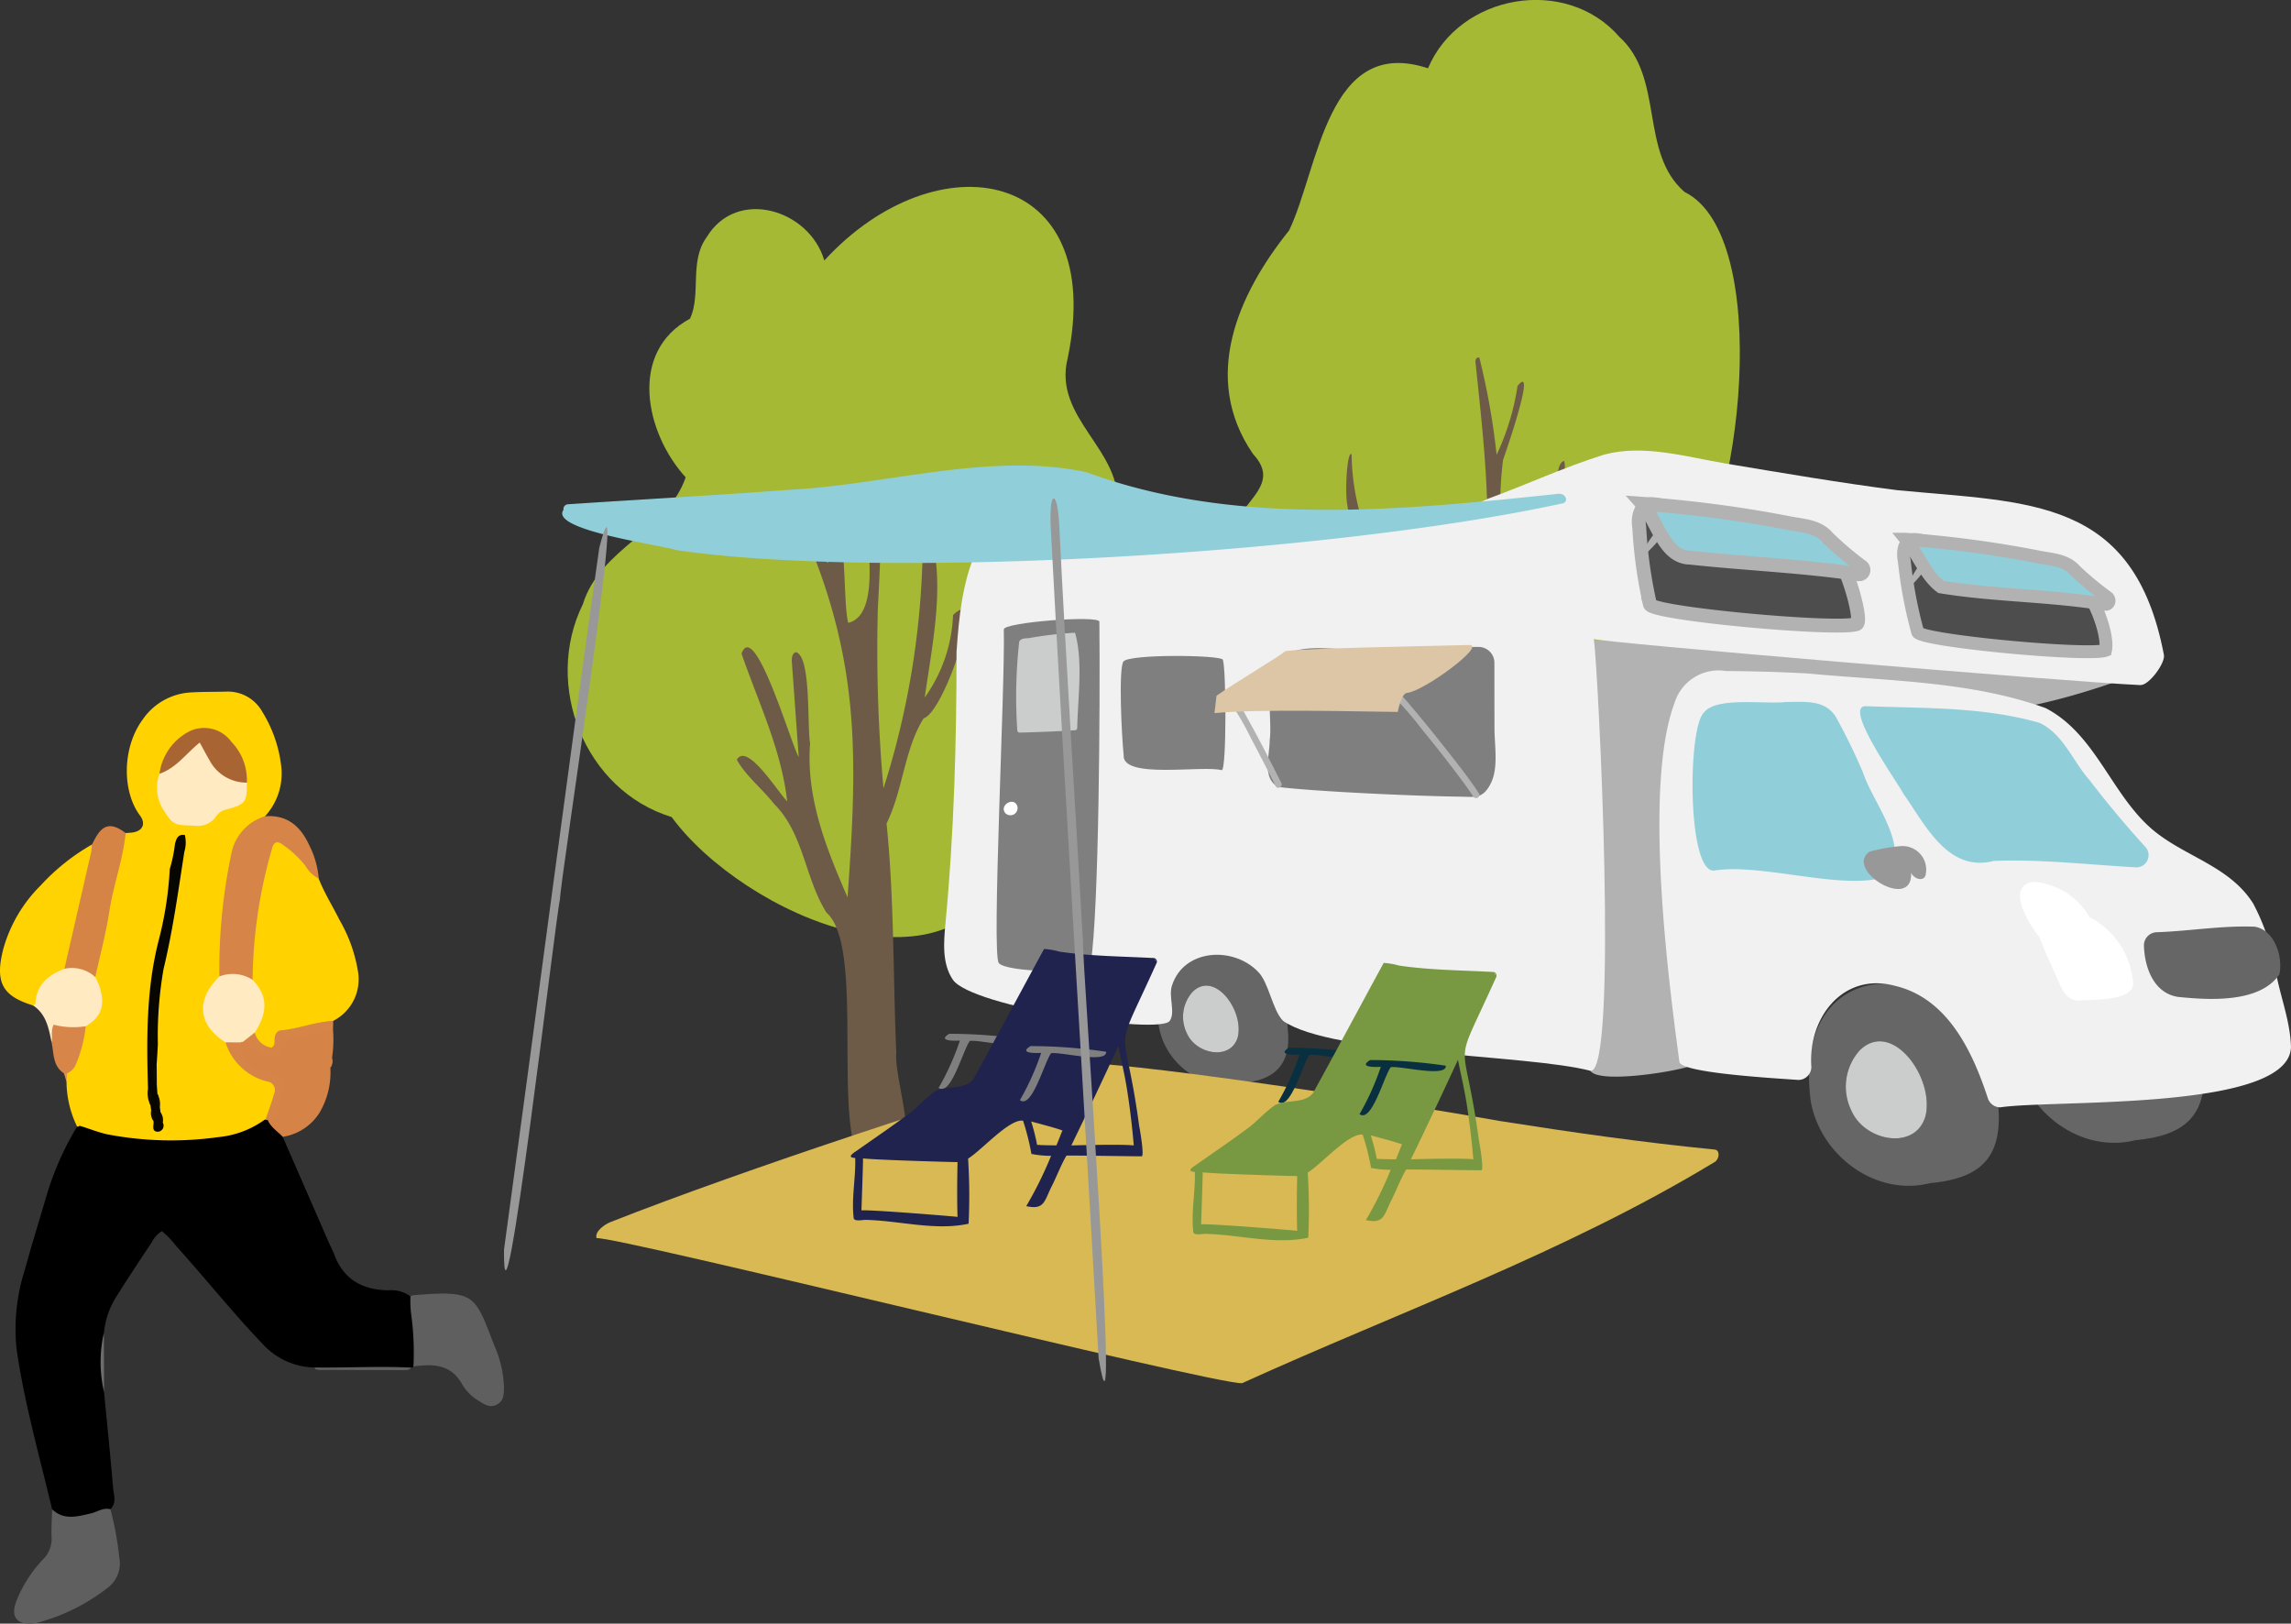 <svg xmlns="http://www.w3.org/2000/svg" xmlns:xlink="http://www.w3.org/1999/xlink" width="225.769" height="159.99" viewBox="0 0 225.769 159.99">
  <rect x="0" y="0" width="225.769" height="159.99" fill="#333333" stroke="none"/>
  <defs>
    <clipPath id="clip-path">
      <rect id="Rectangle_104" data-name="Rectangle 104" width="176.1" height="136.295" fill="none"/>
    </clipPath>
  </defs>
  <g id="Group_753" data-name="Group 753" transform="translate(-134.232 -4505)">
    <g id="Group_296" data-name="Group 296" transform="translate(183.9 4505)">
      <g id="Group_184" data-name="Group 184" clip-path="url(#clip-path)">
        <path id="Path_1195" data-name="Path 1195" d="M274.4,57.732c-1.288,2.174-.049,4.515,1.047,6.47,4.955,8.476-5.564,12.034-12.3,12.033-15.046,1.776-19.349,4.8-26.859-10.727-6.109-1.913-8.509-9.905-5.163-15.19,1.478-1.953,3.059-3.333.951-5.61-5.105-7.475-1.492-15.691,3.576-22,2.928-6.088,3.73-19.281,13.686-15.978,3.1-7.322,13.6-9.157,18.859-3.1,4.466,4.049,1.948,11.38,6.415,15.28,8.781,4.317,5.66,32.379-.214,38.811" transform="translate(-158.284 0)" fill="#a5b935"/>
        <path id="Path_1196" data-name="Path 1196" d="M286.175,131.841a20.845,20.845,0,0,0-3.862,2.335c-.082-1.846.055-10.041-1.947-10.22,1.042,4.849,1.333,10.71-2.957,14.121,1.043-4.351,1.083-14.551.818-14.478-.944.262-.655,3.51-.721,4.258a30.654,30.654,0,0,1-5.533,16.009c.8-6.786-.61-13.642.254-20.381.223-.627,3.379-9.7,1.424-7.276a24.4,24.4,0,0,1-2.06,6.781,70.792,70.792,0,0,0-1.7-9.564c-.316-.129-.437.3-.372.546.649,6.239,1.4,12.578,1.1,18.845-4.075-7.627-3.061-4.583-1.019,1.218,1.055,2.985.511,6.353.342,9.474-2.323-3.122-2.858-7.92-2.326-11.618.025-.535-.94.1-1.081.234-1.384,1.926-.427,4.757-.265,6.946a30.841,30.841,0,0,1-2.456-8.014c-2.106-3.218.528,8.02,1.188,8.658a22.64,22.64,0,0,1-7.7-16.774c-.46-.414-.682,3.882-.418,4.983.173,1.868,1.653,3.866,1.088,5.686a26.21,26.21,0,0,0-5.9-2.846c4.6,3.609,10.089,7.294,13.57,12.409,5.388,10.251,1.963,22.783,4.021,33.8.672,1.062,6.914.41,6.3-.03-3.267-17.859-8.383-35.6,12.4-44.5a1.886,1.886,0,0,0-2.178-.608" transform="translate(-173.773 -78.177)" fill="#6d5b48"/>
        <path id="Path_1197" data-name="Path 1197" d="M76,107.013c-1.116,7.624-10.073,10.556-12.038,17.782-5.082,15.863-26.538,6.119-33.522-3.417-8.6-2.632-12.678-13.008-8.753-20.98C23.4,94.844,30,93.213,31.817,87.9c-3.973-4.348-5.676-12.345.435-15.639,1.11-2.428-.1-5.646,1.628-8.014,2.982-4.95,10.15-2.718,11.6,2.288,11.094-12.1,27.925-9.178,23.979,9.646-1.486,5.93,5.52,9.066,4.876,14.705C71.748,99.751,75.94,99.918,76,107.013" transform="translate(-13.915 -40.865)" fill="#a5b935"/>
        <path id="Path_1198" data-name="Path 1198" d="M95.164,166a14.913,14.913,0,0,1-2.79,8.13c.7-4.971,1.926-10.649.739-15.47-.7-.246-1,.664-.945,1.225a81.743,81.743,0,0,1-3.859,23.2,153.1,153.1,0,0,1-.573-16.967c-.045-1.55,1.216-14.991-1.348-13.026-.292,2.811,2.234,12.784-1.553,13.684-.533-1.982-.11-9.174-1.385-9.927-1.147.67-.354,2.851-.62,4.035-.892-.688-1.687-6.965-2.937-4.431,6.094,13.5,5.928,22.9,4.875,37.368-2.1-4.831-4.1-9.8-3.692-15.168-.3-1.7.121-8.577-1.391-8.986-.379.089-.434.6-.405.986L79.957,180c-.673-1.022-4.356-13.729-5.637-10.191,1.631,4.737,3.926,9.441,4.5,14.554-.875-.833-3.937-5.865-4.964-4.1.891,1.608,2.514,2.87,3.662,4.345,2.924,2.894,3.034,7.31,5.171,10.722,4.486,3.922-.821,27.168,5.657,25.381,4.373-.241.938-8.8,1.225-11.573-.326-7.529-.192-15.081-.959-22.593,1.609-3.239,1.762-7.357,3.656-10.36,2.066-.609,6.257-13.427,2.9-10.183" transform="translate(-50.913 -105.403)" fill="#6d5b48"/>
        <path id="Path_1199" data-name="Path 1199" d="M220.189,308.489c-.308-9.822-14.323-11.953-12.7-.331.63,3.658,4.38,6.492,8.077,5.557,3.3-.221,4.984-1.847,4.622-5.226m-4.934.7c-.672,2.345-4.111,1.712-5.017-.385a3.678,3.678,0,0,1,.561-4.072c2.171-2.158,5.1,1.842,4.456,4.456" transform="translate(-142.949 -206.99)" fill="#666"/>
        <path id="Path_1200" data-name="Path 1200" d="M220.82,317.753c-.672,2.345-4.111,1.712-5.017-.385a3.678,3.678,0,0,1,.561-4.072c2.171-2.158,5.1,1.842,4.456,4.456" transform="translate(-148.513 -215.555)" fill="#cbcccc"/>
        <path id="Path_1201" data-name="Path 1201" d="M432.676,324.088c-.624-14.351-20.685-17.518-18.485-.481.917,5.325,6.375,9.45,11.757,8.089,4.975-.46,7.145-2.486,6.728-7.607m-7.182,1.017c-.978,3.413-5.984,2.493-7.3-.559a5.353,5.353,0,0,1,.816-5.927c3.16-3.141,7.423,2.681,6.486,6.486" transform="translate(-285.419 -215.112)" fill="#666"/>
        <path id="Path_1202" data-name="Path 1202" d="M433.545,337.72c-.978,3.413-5.984,2.493-7.3-.559a5.353,5.353,0,0,1,.816-5.927c3.16-3.141,7.423,2.681,6.486,6.486" transform="translate(-293.469 -227.727)" fill="#cbcccc"/>
        <path id="Path_1203" data-name="Path 1203" d="M497.86,310.462c-.624-14.351-20.685-17.518-18.485-.482.917,5.325,6.375,9.45,11.757,8.089,4.975-.46,7.145-2.486,6.728-7.607" transform="translate(-330.355 -205.719)" fill="#666"/>
        <path id="Path_1204" data-name="Path 1204" d="M391.548,206.712c-8.325,2.963-16.972,4.666-25.745,2.8-5.23-.652-11.132-2.058-16.081.312-.625.663-.514,2.073-.628,2.934-.209,1.57-.359,3.152-.5,4.73a92.231,92.231,0,0,0,.107,17.674c-.088,2.108,2.546,8.816.274,9.644-1.81.607-8.961,1.7-9.767.451-.918-1.423-.039-4.631.015-6.269.844-11.75-2.709-23.351-2.477-35.006a1.3,1.3,0,0,1,1.275-1.274q20.018,1.206,40.091.837c4.579.066,9.8-1.039,13.989,1.2a1.13,1.13,0,0,1-.557,1.976" transform="translate(-232.141 -139.738)" fill="#b2b2b2"/>
        <path id="Path_1205" data-name="Path 1205" d="M428.8,249.742c.021,6.433-23.4,5.228-28.655,6.024a1.3,1.3,0,0,1-1.23-.935c-1.512-4.6-3.955-9.8-9.112-11.034-5.164-1.4-8.625,3.169-8.269,7.993a1.286,1.286,0,0,1-1.275,1.274c-3.277-.221-11.555-.735-11.729-1.776-.813-6.2-3.7-26.754-.487-35.342a4.536,4.536,0,0,1,5.077-3.175q4.037.025,8.069.242c7.795.745,16.025.733,23.433,3.413,5.015,2.59,6.508,8.715,10.745,12.146,3.169,2.557,7.443,3.485,9.717,7.126a21.3,21.3,0,0,1,2.2,6.616c.443,2.475,1.432,4.91,1.512,7.428" transform="translate(-252.7 -146.65)" fill="#f1f1f1"/>
        <path id="Path_1206" data-name="Path 1206" d="M257.527,166.04c-7.547-.343-53.831-4.265-53.869-4.545.447,3.3,2.422,42.8-.329,42.552-6.264-1.636-25.522-1.578-30.292-4.919-1.046-1.023-1.42-3.818-2.469-4.837-2.432-2.541-7.32-2.274-8.482,1.346-.376,1.087.374,2.67-.233,3.5-1.005,1.373-19.546-1.361-21.371-4.076-1.064-1.581-.9-3.654-.721-5.55.848-8.9,1.091-17.814,1.091-26.749.218-3.28.564-6.829,1.912-9.855,3.378-3.943,9.408-2.192,13.916-2.331,8.568-.156,17.133-.5,25.7-.56,3.971.571,7.306-.7,10.827-2.332,3.835-1.4,7.563-3.14,11.462-4.354,3.9-1.06,8.192.246,12.069.892,5.517.919,11.2,1.89,16.817,2.611,13.03,1.251,23.3.685,26.273,16.2.2.768-1.46,3.043-2.3,3" transform="translate(-96.257 -98.532)" fill="#f1f1f1"/>
        <path id="Path_1207" data-name="Path 1207" d="M457.324,239.9c-4.637-.262-9.27-.809-13.921-.63-4.524,1.172-6.744-3.561-8.922-6.646-.52-1.05-6.044-8.73-3.645-8.6,5.706.22,11.548.044,17.092,1.649,2.366,1.129,3.263,3.787,4.935,5.658,1.7,2.233,3.517,4.392,5.412,6.486a1.206,1.206,0,0,1-.95,2.083" transform="translate(-296.595 -154.438)" fill="#90cfd9"/>
        <path id="Path_1208" data-name="Path 1208" d="M396.141,239.85c-4.056,1.471-12.227-1.333-16.907-.586-2.711.376-2.651-14.105-1.045-15.555,1.195-1.607,6.035-.8,8.08-1.052,1.8,0,3.855-.271,4.928,1.481a57.5,57.5,0,0,1,2.7,5.54c.939,2.915,4.846,7.436,2.249,10.172" transform="translate(-259.945 -153.486)" fill="#90cfd9"/>
        <path id="Path_1209" data-name="Path 1209" d="M533.622,298.637c-1.938,2.85-6.912,2.53-9.981,2.222-2.413-.366-3.316-2.929-3.367-5.1a1.3,1.3,0,0,1,1.274-1.275c3.2-.112,6.473-.674,9.65-.544,1.966.328,2.8,2.985,2.424,4.694" transform="translate(-358.666 -202.625)" fill="#666"/>
        <path id="Path_1210" data-name="Path 1210" d="M264.318,218.616c-.811,1.657-1.6,1.373-3.2,1.358-4.5-.062-14.021-.5-17.761-.949-1.616-.863-.868-2.971-.851-4.617.262-1.857-.51-6.061.567-7.317,1.466-2.7,5.983-1.406,8.581-1.624,3.849-.014,7.607-.23,11.455-.245a1.563,1.563,0,0,1,1.54,1.538q0,3.26.008,6.517c0,1.62.4,3.834-.34,5.34" transform="translate(-167.05 -141.476)" fill="#7f7f80"/>
        <path id="Path_1211" data-name="Path 1211" d="M166.412,196.632c-.062-.646-9.437.064-9.42.769.14,5.614-1.211,31.877-.5,32.867.669.93,8.725,1.134,9.071.041.814-5.468.926-25.356.848-33.678" transform="translate(-107.739 -135.379)" fill="#7f7f80"/>
        <path id="Path_1212" data-name="Path 1212" d="M205.613,219.342c-1.821-.526-9.841.926-9.663-1.488-.219-2.163-.5-8.482-.032-9.212.5-.771,9.527-.654,9.794-.2.344.578.4,10.949-.1,10.9" transform="translate(-134.886 -143.447)" fill="#7f7f80"/>
        <path id="Path_1213" data-name="Path 1213" d="M492.054,289.392a7.95,7.95,0,0,0-4.258-6.171,6.933,6.933,0,0,0-5.586-3.483c-2.716.464-.383,4.2.632,5.413.5,1.347,1.124,2.655,1.707,3.974.471,1.067.819,2.229,2.173,2.32,1.371-.136,5.874.12,5.333-2.054" transform="translate(-331.55 -192.846)" fill="#fff"/>
        <path id="Path_1214" data-name="Path 1214" d="M437.472,271.305c-.267.656-1.212.259-1.418-.3.222,3.9-6.622-.236-4.106-2.053a15.911,15.911,0,0,1,3.172-.557,2.326,2.326,0,0,1,2.352,2.9" transform="translate(-297.392 -185.025)" fill="#989898"/>
        <path id="Path_1215" data-name="Path 1215" d="M381.481,171.743c-1.846.663-20.128-1.013-20.366-1.941a45.005,45.005,0,0,1-1.055-7.579c-.195-1.14.174-2.533,1.591-2.264l13.464,2.211a5.451,5.451,0,0,1,4.509,2.891c1.122,1.6,2.443,6.47,1.857,6.682" transform="translate(-248.185 -110.249)" fill="#4d4d4d"/>
        <path id="Path_1216" data-name="Path 1216" d="M381.481,171.743c-1.846.663-20.128-1.013-20.366-1.941a45.005,45.005,0,0,1-1.055-7.579c-.195-1.14.174-2.533,1.591-2.264l13.464,2.211a5.451,5.451,0,0,1,4.509,2.891C380.746,166.656,382.067,171.53,381.481,171.743Z" transform="translate(-248.185 -110.249)" fill="none" stroke="#b2b2b2" stroke-miterlimit="10" stroke-width="1.368"/>
        <path id="Path_1217" data-name="Path 1217" d="M382.369,166.739c-5.476-.811-11.049-1.027-16.558-1.623-2.574-.043-3.21-3.617-4.715-5.308a120.675,120.675,0,0,1,14.554,1.927c1.333.251,2.8.3,3.737,1.426a32.558,32.558,0,0,0,3.311,2.814.42.42,0,0,1-.329.764" transform="translate(-248.932 -110.168)" fill="#90cfd9"/>
        <path id="Path_1218" data-name="Path 1218" d="M382.369,166.739c-5.476-.811-11.049-1.027-16.558-1.623-2.574-.043-3.21-3.617-4.715-5.308a120.675,120.675,0,0,1,14.554,1.927c1.333.251,2.8.3,3.737,1.426a32.558,32.558,0,0,0,3.311,2.814A.42.42,0,0,1,382.369,166.739Z" transform="translate(-248.932 -110.168)" fill="none" stroke="#b2b2b2" stroke-miterlimit="10" stroke-width="1.368"/>
        <path id="Path_1219" data-name="Path 1219" d="M362.541,168.714a.2.2,0,0,0-.116-.025c-.437-.5-1.47,1.746-1.84,2.077-.137.2.166.426.334.258.371-.516,1.927-1.742,1.622-2.311" transform="translate(-248.556 -116.242)" fill="#b2b2b2"/>
        <path id="Path_1220" data-name="Path 1220" d="M463.915,182.076c-1.638.611-18.251-.939-18.51-1.8a43.369,43.369,0,0,1-1.318-7c-.225-1.019.016-2.34,1.33-2.09l12.282,2.044c3.887-.218,6.656,6.786,6.216,8.84" transform="translate(-306.093 -117.995)" fill="#4d4d4d"/>
        <path id="Path_1221" data-name="Path 1221" d="M463.915,182.076c-1.638.611-18.251-.939-18.51-1.8a43.369,43.369,0,0,1-1.318-7c-.225-1.019.016-2.34,1.33-2.09l12.282,2.044C461.586,173.018,464.356,180.022,463.915,182.076Z" transform="translate(-306.093 -117.995)" fill="none" stroke="#b2b2b2" stroke-miterlimit="10" stroke-width="1.267"/>
        <path id="Path_1222" data-name="Path 1222" d="M464.3,177.454c-5.321-.878-10.8-.831-16.112-1.7-1.469-1.084-2.27-3.239-3.458-4.7a109.342,109.342,0,0,1,13.254,1.782c1.234.231,2.563.291,3.448,1.317a31.98,31.98,0,0,0,3.129,2.6c.369.27.181.822-.261.705" transform="translate(-306.589 -117.919)" fill="#90cfd9"/>
        <path id="Path_1223" data-name="Path 1223" d="M464.3,177.454c-5.321-.878-10.8-.831-16.112-1.7-1.469-1.084-2.27-3.239-3.458-4.7a109.342,109.342,0,0,1,13.254,1.782c1.234.231,2.563.291,3.448,1.317a31.98,31.98,0,0,0,3.129,2.6C464.932,177.019,464.744,177.571,464.3,177.454Z" transform="translate(-306.589 -117.919)" fill="none" stroke="#b2b2b2" stroke-miterlimit="10" stroke-width="1.267"/>
        <path id="Path_1224" data-name="Path 1224" d="M446.706,179.282a.177.177,0,0,0-.106-.023c-.431-.445-1.234,1.6-1.564,1.918-.114.187.17.393.314.238.327-.5,1.647-1.591,1.356-2.133" transform="translate(-306.78 -123.534)" fill="#b2b2b2"/>
        <path id="Path_1225" data-name="Path 1225" d="M283.087,220.89a30.6,30.6,0,0,1,2.382,2.788c1.233,1.508,2.447,3.032,3.617,4.59.525.7,1.045,1.4,1.523,2.132.223.342.775.023.55-.322-.947-1.449-2.028-2.815-3.1-4.176-1.13-1.44-2.279-2.866-3.462-4.263a15.544,15.544,0,0,0-1.064-1.2c-.3-.284-.747.166-.451.451" transform="translate(-195.087 -151.904)" fill="#b2b2b2"/>
        <path id="Path_1226" data-name="Path 1226" d="M230.627,222.37a26.2,26.2,0,0,1,1.883,3.267q1.048,1.964,2.052,3.952.219.431.436.863c.184.367.734.044.55-.321-1.105-2.2-2.226-4.4-3.435-6.552a14.594,14.594,0,0,0-.935-1.53c-.241-.326-.794-.009-.55.321" transform="translate(-158.948 -152.981)" fill="#b2b2b2"/>
        <path id="Path_1227" data-name="Path 1227" d="M250.533,204.6c-3.663.1-17.553.342-18.179.63-.416.412-5.184,3.246-6.744,4.372l-.2,1.712c4.09-.43,14.593-.153,18.058-.118,0,0,.353-1.817.895-1.871,1.736-.174,7.875-4.771,6.167-4.724" transform="translate(-155.396 -141.043)" fill="#dcc6a5"/>
        <path id="Path_1228" data-name="Path 1228" d="M168.5,210.1a.219.219,0,0,1-.212.212c-1.754.115-3.721.191-5.48.234a.219.219,0,0,1-.212-.212,49.409,49.409,0,0,1,.189-8.759c.2-.36.621-.306.973-.343a37.552,37.552,0,0,1,4.528-.528c.8,2.8.279,6.361.215,9.4" transform="translate(-112.013 -138.357)" fill="#cbcccc"/>
        <path id="Path_1229" data-name="Path 1229" d="M159.886,254.8c-.322-1.034-1.863-.09-1.165.688a.707.707,0,0,0,1.165-.688" transform="translate(-109.295 -175.339)" fill="#fff"/>
        <path id="Path_1230" data-name="Path 1230" d="M139.492,346.943c-14.823,8.981-30.994,14.718-46.581,21.8-2.709.147-61.8-14.54-63.614-14.293-.206-.688.87-1.4,1.42-1.6,13.226-5.222,36.071-12.686,46.615-15.668,7.017.255,30.922,3.917,40.969,5.722,7.027,1.109,14.077,2.118,21.191,2.817.543.052.471.941,0,1.223" transform="translate(-20.179 -232.446)" fill="#d8b953"/>
        <path id="Path_1231" data-name="Path 1231" d="M116.945,151.429c-23.114,5.012-66.979,7.561-87.265,4.578-1.562-.515-12.5-1.972-11.09-3.961a.47.47,0,0,1,.442-.549c6.2-.421,15.475-.937,21.555-1.412,9.723-.452,20.085-3.811,29.583-1.737,14.656,5.419,31.227,3.724,46.445,2.119.781-.1,1.111.865.33.962" transform="translate(-12.729 -101.806)" fill="#90cfd9"/>
        <path id="Path_1232" data-name="Path 1232" d="M254.142,332.9c.087,1.194-4.463-.009-5.425.145-.653.83-1.876,5.533-3.077,4.625a25.519,25.519,0,0,0,2.095-4.659c-.528.03-2.263.068-1.049-.671a51.49,51.49,0,0,1,7.456.56" transform="translate(-169.34 -229.098)" fill="#093040"/>
        <path id="Path_1233" data-name="Path 1233" d="M247.935,306.762c.025-.243-.057-.437-.382-.452-3.068-.164-6.166-.178-9.207-.626a7.345,7.345,0,0,0-1.522-.263c-2.17,3.98-4.776,8.861-6.975,12.841-.869,1.061-2.555.6-3.709,1.156-1.1.741-1.948,1.818-3.064,2.555-1.525,1.132-3.1,2.192-4.651,3.29-.337.23-1.141.7-.211.755.062,1.995-.395,4.017-.141,5.989.182.274.894.108,1.167.111,3.339.068,6.859,1.1,10.149.376a58.015,58.015,0,0,0-.051-6.414c1.345-.829,4.069-3.945,5.418-3.737a24.077,24.077,0,0,1,.824,3.276,9.869,9.869,0,0,0,1.938.186,37.733,37.733,0,0,1-2.449,4.959c1.714.372,1.76-.381,2.437-1.817.48-.9,1.02-2.338,1.53-3.166.291-.026,6.979.08,7.41.072.3-.005-.246-3.042-.246-2.983-1.5-11.149-2.755-6.1,1.736-16.108m-29.107,24.423s.175-4.885.154-5.13c1.109.155,9.2.381,9.315.368-.034,1.647-.055,3.759,0,5.4-.238-.045-8.773-.741-9.469-.639m19.2-6.411c-.015,0-1.229,0-1.891-.05a18.927,18.927,0,0,0-.591-2.31c.133.041,2.461.641,3.084.889-.187.421-.413,1.049-.6,1.471m6.914-5.815q.469,2.891.713,5.815c-1.142-.13-5.292-.02-6.152,0,1.619-3.34,3.233-6.756,4.636-9.8.26,1.329.579,2.648.8,3.983m2.878-12.38a.038.038,0,0,0-.015.012c-.022-.04-.045-.081-.07-.12.029.011.137.084.086.109" transform="translate(-150.134 -210.538)" fill="#789842"/>
        <path id="Path_1234" data-name="Path 1234" d="M279.925,336.8c.087,1.194-4.463-.009-5.425.145-.653.83-1.876,5.533-3.077,4.625a25.479,25.479,0,0,0,2.095-4.659c-.528.03-2.263.068-1.049-.671a51.5,51.5,0,0,1,7.456.56" transform="translate(-187.113 -231.787)" fill="#093040"/>
        <path id="Path_1235" data-name="Path 1235" d="M146.388,328.478c.087,1.195-4.463-.009-5.425.145-.653.83-1.876,5.533-3.077,4.625a25.46,25.46,0,0,0,2.095-4.659c-.528.03-2.263.068-1.049-.671a51.5,51.5,0,0,1,7.455.56" transform="translate(-95.056 -226.052)" fill="#7f7f80"/>
        <path id="Path_1236" data-name="Path 1236" d="M140.18,302.344a.358.358,0,0,0-.382-.452c-3.068-.164-6.166-.178-9.207-.626A7.367,7.367,0,0,0,129.07,301c-2.17,3.98-4.776,8.861-6.975,12.841-.869,1.061-2.555.6-3.709,1.156-1.1.741-1.948,1.818-3.065,2.555-1.525,1.132-3.1,2.192-4.65,3.29-.337.23-1.141.7-.211.755.062,1.995-.395,4.017-.142,5.989.182.274.895.107,1.167.111,3.339.068,6.859,1.1,10.149.376a58.083,58.083,0,0,0-.051-6.414c1.345-.829,4.069-3.945,5.418-3.736a23.982,23.982,0,0,1,.824,3.275,9.847,9.847,0,0,0,1.938.186,37.749,37.749,0,0,1-2.449,4.959c1.714.372,1.76-.381,2.437-1.817.48-.9,1.02-2.338,1.53-3.166.291-.027,6.979.08,7.409.072.3-.005-.245-3.042-.246-2.983-1.5-11.15-2.755-6.1,1.735-16.108m-29.106,24.423s.175-4.884.154-5.129c1.109.155,9.2.38,9.315.367-.034,1.647-.056,3.759,0,5.4-.238-.045-8.773-.741-9.469-.639m19.2-6.411c-.015,0-1.229,0-1.892-.05A18.794,18.794,0,0,0,127.8,318c.133.04,2.461.641,3.084.889-.187.421-.413,1.049-.6,1.471m6.914-5.815q.469,2.892.713,5.815c-1.142-.131-5.292-.02-6.152,0,1.619-3.34,3.233-6.756,4.636-9.8.259,1.329.579,2.648.8,3.983m2.878-12.38a.039.039,0,0,0-.015.012c-.022-.04-.045-.081-.071-.12.029.011.137.084.085.109" transform="translate(-75.85 -207.492)" fill="#1f234e"/>
        <path id="Path_1237" data-name="Path 1237" d="M172.171,332.378c.087,1.195-4.463-.009-5.425.145-.653.83-1.876,5.533-3.077,4.625a25.48,25.48,0,0,0,2.095-4.659c-.528.03-2.263.068-1.049-.671a51.505,51.505,0,0,1,7.456.56" transform="translate(-112.83 -228.74)" fill="#7f7f80"/>
        <path id="Path_1238" data-name="Path 1238" d="M5.517,203.9c-.082-1.221,7.022-46.7,3.869-34.63C6.135,192.3,3.154,215.379,0,238.427c-.1,11.983,5.1-32.976,5.516-34.527" transform="translate(0 -115.288)" fill="#989898"/>
        <path id="Path_1239" data-name="Path 1239" d="M176.567,201.742c-.764-13.629-1.661-27.261-2.331-40.9-.17-3.72-1.018-3.663-.848.045,1.451,27.319,3.175,54.625,4.724,81.938,2.31,13.639-1.635-39.117-1.545-41.088" transform="translate(-119.514 -108.979)" fill="#989898"/>
      </g>
    </g>
    <g id="Group_297" data-name="Group 297" transform="translate(134.231 4573.147)">
      <g id="Group_119" data-name="Group 119" transform="translate(0 0)">
        <path id="Path_519" data-name="Path 519" d="M51.018,107.493q-.071-.107-.147-.211c1.422-.769,8.154-.76,9.541.013-.164.245-.41.248-.67.247q-4.264-.017-8.527-.025l-.093-.061Z" transform="translate(-19.889 -40.68)" fill="#606060"/>
        <path id="Path_550" data-name="Path 550" d="M43.467,93.495c-3.181-.16-6.361.032-9.541-.013a7.076,7.076,0,0,1-5.1-2.323c-2.99-3.114-5.67-6.5-8.56-9.693A8.2,8.2,0,0,0,18.9,80.048a2.622,2.622,0,0,0-1,1.106c-1.158,1.726-2.305,3.46-3.408,5.221a8,8,0,0,0-1.3,3.692A31.052,31.052,0,0,0,13.2,95.9c.3,3.126.619,6.25.885,9.379.061.722.394,1.518-.262,2.17a6.7,6.7,0,0,1-4.461,1.031,1.237,1.237,0,0,1-1.283-1.028C6.831,102.186,5.336,96.978,4.571,91.6a19.152,19.152,0,0,1,.836-7.787c.631-2.346,1.363-4.664,2.046-6.995a29.273,29.273,0,0,1,3.088-7.074.622.622,0,0,1,.4-.283c1.456.176,2.837.693,4.295.894,4.578.632,9.072.559,13.389-1.341.076-.026.154-.05.229-.075a1.084,1.084,0,0,1,.463-.018,3.232,3.232,0,0,1,1.491,1.837q2.276,5.216,4.553,10.432c.162.371.365.726.5,1.1.921,2.533,2.836,3.572,5.411,3.587a3.111,3.111,0,0,1,2.118.6,9.348,9.348,0,0,1,.3,6.914.364.364,0,0,1-.221.105" transform="translate(-2.944 -26.88)"/>
        <path id="Path_551" data-name="Path 551" d="M13.669,45.515l-.118.077H13.41a10.308,10.308,0,0,1-1.042-4.429,1.855,1.855,0,0,1-.021-.9c.965-1.381,1.178-3.041,1.69-4.589,1.65-1.4,1.51-3.126.918-4.941.754-4.312,1.567-8.611,2.675-12.849a2.245,2.245,0,0,1,.564-1.211c.2-.015.4-.023.605-.046,1.061-.121,1.437-.848.8-1.7-1.753-2.342-1.767-6.664.276-9.44a6.153,6.153,0,0,1,4.734-2.67c1.162-.072,2.329-.05,3.494-.081A3.874,3.874,0,0,1,31.648,4.7a13.011,13.011,0,0,1,1.864,5.256,6.221,6.221,0,0,1-1.577,5.056c-3.535,2.439-3.495,6.271-3.8,9.929-.159,1.914-.348,3.827-.47,5.744a2.636,2.636,0,0,1-.362.655c-1.637,2.4-1.429,3.646.967,5.785.926,1.679,2.031,3.149,4.008,3.706a1.163,1.163,0,0,1,.895,1.4c-.179.981-.265,2.032-1.2,2.687l-.051-.023c-.1.029-.228.065-.293.008-.75-.657-1.358-.758-2.112.128a1.691,1.691,0,0,1-2.245.229,3.083,3.083,0,0,0-3.036-.216c-.85.357-1.041.21-1.169-.737-.095-.7-.124-1.412-.256-2.112a1.912,1.912,0,0,0-.878-1.516,1.513,1.513,0,0,1-.72-1.418c-.031-.761-.025-1.522-.007-2.283a1.582,1.582,0,0,1,.76-1.551,1.481,1.481,0,0,0,.742-1.548c-.067-1.279.3-2.516.338-3.784a1.74,1.74,0,0,1,.381-1.132c.164-.192.381-.387.3-.662-.546-1.878.713-3.391,1.07-5.083a3.448,3.448,0,0,0,.177-1.881,4,4,0,0,1-.1-2.4c.217-.746.034-1.306-.8-1.5-.829.157-.625.913-.8,1.426-.186.551-.093,1.21-.673,1.6-1.522.9-1.6,1.021-1.289,2.794A2.032,2.032,0,0,1,21,24.845a5.744,5.744,0,0,0-.783,4.483c.222,1.275.5,2.61-.6,3.828a3.009,3.009,0,0,0,.248,3.509,2.222,2.222,0,0,1,.587,1.507c.02.81.023,1.62,0,2.43-.02.676-.084,1.323-.893,1.574-.617.191-.4.584-.168.947.38.592.993,1.229.492,1.917-.535.735-1.484.451-2.268.472a2.832,2.832,0,0,1-1.407-.526c-1.074-.6-1.074-.6-2.027.195-.156.13-.347.208-.507.334" transform="translate(-5.813 -2.732)" fill="#ffd200"/>
        <path id="Path_552" data-name="Path 552" d="M47.579,29.547c.557,1.419,1.373,2.707,2.047,4.067a14.862,14.862,0,0,1,1.831,5.123,4.594,4.594,0,0,1-2.446,4.828,8.767,8.767,0,0,1-3.278,1.01c-.926.217-1.9.278-2.282,1.408-.182.533-.678.542-1.142.348a1.805,1.805,0,0,1-1.2-1.425.822.822,0,0,1,.02-.441,4.359,4.359,0,0,0-.351-5c-.36-3.744.47-7.348,1.305-10.949a15.321,15.321,0,0,1,.53-1.9c.36-.97.853-1.137,1.757-.622a9.182,9.182,0,0,1,3.213,3.551" transform="translate(-16.172 -11.118)" fill="#ffd200"/>
        <path id="Path_553" data-name="Path 553" d="M8.017,129.582c1.179,1.125,2.527.7,3.849.4.63-.146,1.191-.6,1.9-.4a31.492,31.492,0,0,1,.874,4.787,3,3,0,0,1-1.272,3.04,19.045,19.045,0,0,1-6.487,3.264,4.42,4.42,0,0,1-.74.163c-1.567.148-2.22-.648-1.677-2.122a12.757,12.757,0,0,1,2.682-4.219,2.828,2.828,0,0,0,.817-2.184c-.036-.906.035-1.817.059-2.726" transform="translate(-2.881 -49.008)" fill="#5f5f5f"/>
        <path id="Path_554" data-name="Path 554" d="M5.364,42.329c-2.934-.9-3.86-2.169-2.938-5.638a14.178,14.178,0,0,1,3.657-6.187,20.985,20.985,0,0,1,5.063-4.042,1.262,1.262,0,0,1,.2,1.278A111.4,111.4,0,0,1,8.758,38.6a1.584,1.584,0,0,1-.749.725,3.4,3.4,0,0,0-1.971,2.359c-.073.318-.173.724-.674.65" transform="translate(-2.083 -11.393)" fill="#ffd201"/>
        <path id="Path_555" data-name="Path 555" d="M66.072,103.334a27.787,27.787,0,0,0-.238-5.262,10.99,10.99,0,0,1-.058-1.652,1,1,0,0,1,.279-.114c6.159-.5,6.035-.087,8.009,5.014a10.824,10.824,0,0,1,.931,4.133c-.013.622-.03,1.24-.649,1.6-.7.405-1.275.022-1.83-.336a4.632,4.632,0,0,1-1.62-1.588c-1.1-2.045-2.891-2.075-4.824-1.8" transform="translate(-25.328 -36.825)" fill="#5f5f5f"/>
        <path id="Path_556" data-name="Path 556" d="M45.913,28.211a3.148,3.148,0,0,1-1.29-1.241,10.351,10.351,0,0,0-2.2-2.064c-.568-.449-.939-.328-1.1.323A48.008,48.008,0,0,0,39.4,38.185a13.542,13.542,0,0,1-3.27-.329,54.786,54.786,0,0,1,1.162-12.021,4.8,4.8,0,0,1,3.343-3.77c2.17-.162,3.488.987,4.339,2.837a8.854,8.854,0,0,1,.945,3.309" transform="translate(-14.507 -9.782)" fill="#d68447"/>
        <path id="Path_557" data-name="Path 557" d="M43.5,65.631c-.505-.542-1.181-.935-1.477-1.664a4.894,4.894,0,0,0,1.119-2.907,1.1,1.1,0,0,0-.89-1.355,14.5,14.5,0,0,1-1.439-.464,2.582,2.582,0,0,1-1.571-2.909.717.717,0,0,1,.4-.212,2.674,2.674,0,0,1,1.731.793c.923.7,1.287.65,1.934-.35a2.614,2.614,0,0,1,2.232-1.308c.973-.043,1.911-.739,2.918-.157a12.191,12.191,0,0,1-.1,2.784c-.069.308.028.645-.162.931a7.844,7.844,0,0,1-1.072,4.45A5.2,5.2,0,0,1,43.5,65.631" transform="translate(-15.638 -21.76)" fill="#d68347"/>
        <path id="Path_558" data-name="Path 558" d="M12.079,37.668q1.32-5.746,2.635-11.492a6.033,6.033,0,0,0,.079-.752c.069-.131.138-.262.205-.393.825-1.623,1.671-1.823,3.115-.736-.253,2.621-1.2,5.095-1.6,7.692-.337,2.186-.916,4.335-1.388,6.5a11.211,11.211,0,0,1-3.045-.82" transform="translate(-5.731 -10.354)" fill="#d68446"/>
        <path id="Path_559" data-name="Path 559" d="M10.316,45.7a3.4,3.4,0,0,1,3.045.82,8.223,8.223,0,0,1,.38.823c.686,2.018.152,3.144-1.322,4.017a1.278,1.278,0,0,1-1.378.432c-1.067-.231-1.569.356-1.99,1.156-.274-1.372-.519-2.757-1.8-3.626.074-.065.208-.126.211-.194.086-1.867,1.261-2.822,2.856-3.429" transform="translate(-3.968 -18.384)" fill="#ffeac2"/>
        <path id="Path_560" data-name="Path 560" d="M10.088,56.158c.117-.531-.095-1.094.2-1.739a7.726,7.726,0,0,0,3.166.151,13.17,13.17,0,0,1-.927,3.655,1.577,1.577,0,0,1-.9.97q-.142.272-.317.02c-1.124-.732-.984-1.969-1.221-3.056" transform="translate(-5.005 -21.596)" fill="#d78549"/>
        <path id="Path_561" data-name="Path 561" d="M48.658,54.718c-1.25.124-2.44.6-3.709.629-.625.013-.782.55-1.037.98-.815,1.375-1.578,1.518-2.726.373-.431-.43-.973-.5-1.421-.8.126-.648.6-.856,1.179-.923a1.987,1.987,0,0,0,1.659,1.49c.408-.26.248-.65.3-.972.063-.383.225-.7.63-.734,1.742-.163,3.386-.853,5.141-.934q-.009.446-.017.892" transform="translate(-15.836 -21.379)" fill="#d68447"/>
        <path id="Path_562" data-name="Path 562" d="M18.039,108.068a12.907,12.907,0,0,1-.02-5.835q.01,2.918.02,5.835" transform="translate(-7.781 -39.046)" fill="#6c6c6c"/>
        <path id="Path_563" data-name="Path 563" d="M12.011,61.959l.317-.02c-.022.278-.044.557-.066.833l-.251-.813" transform="translate(-5.706 -24.34)" fill="#dd9454"/>
        <path id="Path_564" data-name="Path 564" d="M53.354,60.546c-.008-.321-.083-.655.163-.932a1.038,1.038,0,0,1-.163.932" transform="translate(-20.789 -23.492)" fill="#d68447"/>
        <path id="Path_565" data-name="Path 565" d="M14.455,53.639a4.877,4.877,0,0,1,.707-1.161c.662-.7.707-.7,1.55.04a4.159,4.159,0,0,0,3.528.679c.4-.05.309-.464.258-.751-.064-.371-.405-.568-.6-.855a3.575,3.575,0,0,1-.693-1.471c.08-.092.145-.231.207-.229,1.429.036,1.433.039,1.447-1.295.008-.76-.01-1.52.005-2.279.011-.579.017-1.119-.713-1.309a.814.814,0,0,1-.4-.42,5.292,5.292,0,0,1,.611-3.992c.439-.453.921-.856.277-1.491.266-1.562-.528-3.1-.093-4.678a5.785,5.785,0,0,1,.88-1.57,1.44,1.44,0,0,0,.2-1.622c-.6-1.339.12-2.4,1.712-2.879a2.374,2.374,0,0,1,.289,2.031,46.72,46.72,0,0,1-1.107,5.821c-.982,3.979-.934,8.036-.93,12.091,0,.456,0,.912,0,1.367a5.79,5.79,0,0,0,.1,1.671,4.275,4.275,0,0,1,.117.65,4.9,4.9,0,0,0,.17.982c.047.136.063.3.173.393.058.049.145-.05.151-.178a2.51,2.51,0,0,0-.161-.85,3.26,3.26,0,0,1-.109-.6,5.149,5.149,0,0,0-.236-1.282,4.171,4.171,0,0,1-.121-.951c-.013-.685,0-1.369-.028-2.054A52.2,52.2,0,0,1,23.13,34.054c.655-2.5.741-5.11,1.211-7.65a2.639,2.639,0,0,1,.476-1.412c1.593.807,1.63.817,1.153,2.49a4.329,4.329,0,0,0,.313,2.336c.132.553.525,1.179-.384,1.5-.284.1-.112.452-.178.68a9.223,9.223,0,0,1-.977,3,.759.759,0,0,0,.21,1.177c.565.42.679.812-.133,1-.525.124-.62.448-.608.885.044,1.569-.484,3.1-.319,4.676.058.55-.124,1.045-.759,1.121-.693.083-.769.52-.757,1.075.015.709.043,1.422-.008,2.128-.058.788.079,1.379.965,1.6.452.113.53.519.58.958a13.154,13.154,0,0,1,.255,3.549c1.482-.828,2.778-1.221,4.141-.045.619.534,1.752.128,2.232-.626.727-1.144.8-1.158,1.553-.121a1.728,1.728,0,0,0,.615.646,9.294,9.294,0,0,1-4.628,1.74A33.332,33.332,0,0,1,17.2,54.488c-.946-.2-1.829-.575-2.747-.848" transform="translate(-6.598 -10.856)" fill="#ffd200"/>
        <path id="Path_566" data-name="Path 566" d="M38.561,56.981c.184,1.463.708,2.618,2.409,2.783a2.8,2.8,0,0,1,1,.325,1.666,1.666,0,0,1,.669.582c.54.951-.156,1.847-.22,2.775a1.192,1.192,0,0,1-1.177,1.172l-.114.018-.109-.035c.286-.852.605-1.694.847-2.558a.856.856,0,0,0-.707-1.217,5.775,5.775,0,0,1-4.079-3.854,1.009,1.009,0,0,1,1.483.008" transform="translate(-14.855 -22.411)" fill="#d68447"/>
        <path id="Path_567" data-name="Path 567" d="M35.309,14.524c.015,1.946-.133,2.15-2.065,2.658a1.6,1.6,0,0,0-.97.671,2.141,2.141,0,0,1-2.083.916c-2.115-.063-2.14-.008-3.231-1.765A4.068,4.068,0,0,1,26.7,13.65c.921-1.006,2.059-1.767,3.031-2.723.72-.709,1.1-.59,1.695.253a4.371,4.371,0,0,1,.3.526,4.539,4.539,0,0,0,2.81,2.373,1.611,1.611,0,0,1,.777.445" transform="translate(-10.981 -5.554)" fill="#ffeac2"/>
        <path id="Path_568" data-name="Path 568" d="M37.288,53.284l-1.483-.008c-2.717-1.7-2.951-4.191-.606-6.488a3.589,3.589,0,0,1,3.272.329c1.647,1.664,1.391,3.409.221,5.194l-1.179.923a.293.293,0,0,0-.224.05" transform="translate(-13.582 -18.714)" fill="#ffeac2"/>
        <path id="Path_569" data-name="Path 569" d="M28.644,24.984a3.175,3.175,0,0,1-.05,1.652c-.6,3.854-1.127,7.72-2.044,11.522a38.08,38.08,0,0,0-.565,7.42c-.027.657-.077,1.313-.117,1.969a3.689,3.689,0,0,0,.016,2.124q.028.406.055.812c.227.413-.027.915.241,1.321.022.168.044.337.066.5.166.319.027.7.222,1.017a.6.6,0,0,1-.472.9c-.7-.012-.377-.655-.442-1.052-.146-.338-.017-.735-.232-1.057-.022-.171-.043-.343-.064-.514-.263-.512.058-1.114-.248-1.62-.138-4.906-.179-9.8,1.054-14.611a35.142,35.142,0,0,0,1.093-7.025,14.406,14.406,0,0,0,.514-2.489c.142-.537.3-.969.974-.874" transform="translate(-10.426 -10.849)" fill="#070600"/>
        <path id="Path_570" data-name="Path 570" d="M35.444,13.746a4.121,4.121,0,0,1-3.679-2.2c-.324-.556-.623-1.126-.965-1.747-1.362,1.093-2.328,2.526-3.967,3.072A5.513,5.513,0,0,1,29.87,8.65a3.33,3.33,0,0,1,4.06,1.089,5.411,5.411,0,0,1,1.514,4.007" transform="translate(-11.116 -4.776)" fill="#a86432"/>
        <path id="Path_571" data-name="Path 571" d="M40.341,63.919a.7.7,0,0,1,.615.814c-.011.269-.17.516-.463.489a.988.988,0,0,1-.886-.906c-.058-.324.21-.41.733-.4" transform="translate(-15.775 -25.063)" fill="#ffd200"/>
        <path id="Path_572" data-name="Path 572" d="M16.064,62.466c-.054.2-.147.318-.293.209a.492.492,0,0,1-.17-.349.189.189,0,0,1,.29-.169c.1.06.129.224.173.309" transform="translate(-7.017 -24.409)" fill="#ffd200"/>
        <path id="Path_573" data-name="Path 573" d="M26.229,62.646a1.876,1.876,0,0,1-.016-2.124q.009,1.062.016,2.124" transform="translate(-10.772 -23.823)" fill="#100d00"/>
        <path id="Path_574" data-name="Path 574" d="M25.035,64.356c.48.48.235,1.07.248,1.621a2.6,2.6,0,0,1-.248-1.621" transform="translate(-10.452 -25.222)" fill="#100d00"/>
        <path id="Path_575" data-name="Path 575" d="M26.726,66.466c-.425-.377-.253-.864-.241-1.321a2.132,2.132,0,0,1,.241,1.321" transform="translate(-10.973 -25.51)" fill="#100d00"/>
        <path id="Path_576" data-name="Path 576" d="M27.2,69.037c-.341-.281-.257-.654-.223-1.017a1.3,1.3,0,0,1,.223,1.017" transform="translate(-11.154 -26.56)" fill="#100d00"/>
        <path id="Path_577" data-name="Path 577" d="M25.532,67.718c.363.289.264.68.232,1.057a1.366,1.366,0,0,1-.232-1.057" transform="translate(-10.636 -26.449)" fill="#100d00"/>
      </g>
    </g>
  </g>
</svg>
